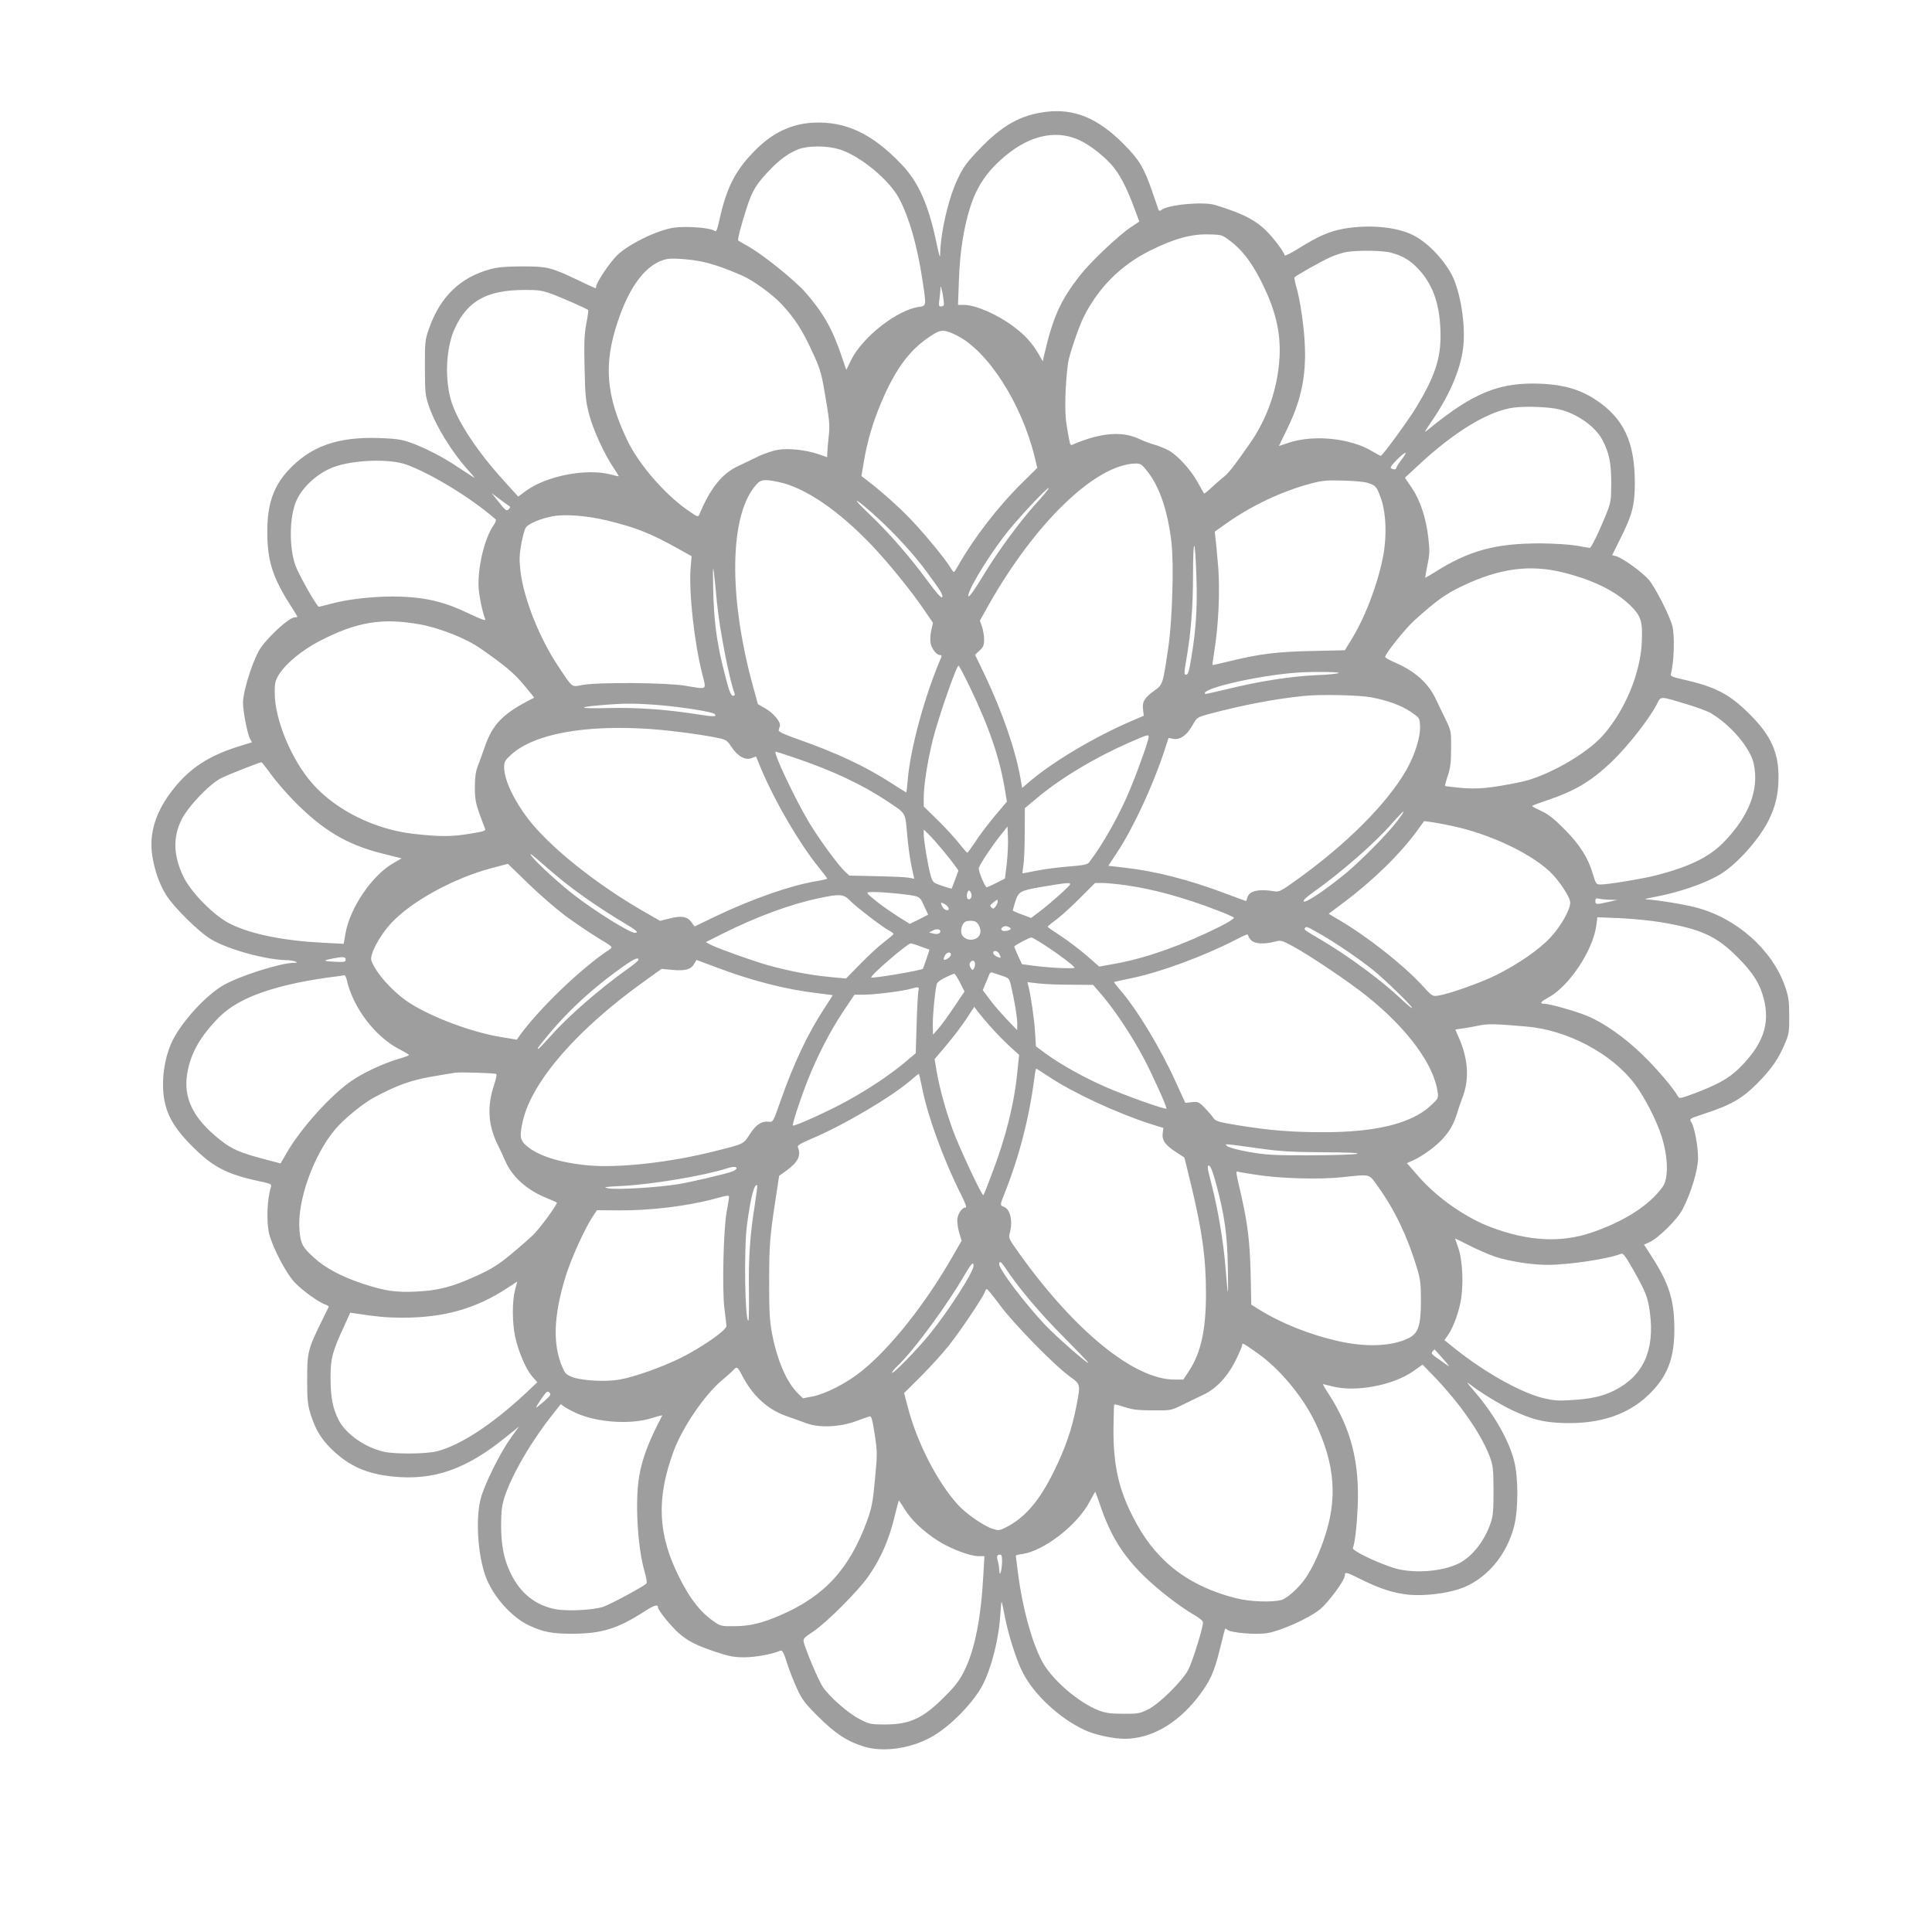 <?xml version="1.0" standalone="no"?>
<!DOCTYPE svg PUBLIC "-//W3C//DTD SVG 20010904//EN"
 "http://www.w3.org/TR/2001/REC-SVG-20010904/DTD/svg10.dtd">
<svg version="1.0" xmlns="http://www.w3.org/2000/svg"
 width="1280pt" height="1280pt" viewBox="0 0 1280 1280"
 preserveAspectRatio="xMidYMid meet">
<g transform="translate(0,1280) scale(0.1,-0.1)"
fill="#9e9e9e" stroke="none">
<path d="M6930 12059 c-169 -21 -290 -89 -443 -249 -80 -83 -104 -116 -141
-193 -61 -126 -114 -352 -117 -497 0 -36 -5 -22 -24 68 -53 255 -119 405 -233
524 -193 203 -372 287 -587 275 -145 -8 -270 -68 -387 -188 -129 -132 -185
-243 -233 -462 -14 -61 -20 -75 -30 -67 -26 21 -190 34 -273 21 -109 -16 -302
-111 -375 -184 -50 -50 -137 -180 -137 -205 0 -7 -2 -12 -4 -12 -2 0 -55 24
-117 54 -178 85 -202 91 -369 91 -107 0 -162 -5 -210 -18 -200 -54 -333 -182
-407 -392 -27 -76 -28 -88 -28 -260 1 -170 2 -184 28 -260 45 -129 153 -304
261 -423 28 -30 44 -51 36 -46 -8 5 -56 36 -106 69 -100 68 -226 132 -324 166
-51 18 -94 23 -200 27 -274 9 -453 -55 -601 -215 -98 -107 -139 -226 -138
-408 0 -191 36 -303 155 -488 24 -37 44 -70 44 -72 0 -3 -7 -5 -17 -5 -41 0
-204 -154 -242 -229 -49 -95 -101 -268 -101 -337 0 -56 28 -201 45 -235 l14
-27 -87 -27 c-199 -62 -326 -145 -437 -287 -114 -145 -159 -290 -136 -438 15
-96 45 -182 89 -255 49 -82 221 -252 302 -299 113 -67 359 -134 494 -137 23 0
50 -4 61 -9 17 -7 16 -9 -10 -9 -91 -2 -351 -85 -461 -146 -115 -65 -273 -235
-340 -367 -39 -77 -64 -190 -64 -287 0 -164 48 -268 185 -407 143 -145 232
-192 453 -240 76 -16 83 -19 77 -38 -26 -81 -31 -236 -11 -313 25 -94 112
-260 168 -319 51 -54 163 -135 206 -148 13 -4 21 -11 20 -14 -2 -4 -27 -54
-55 -112 -83 -170 -88 -193 -88 -370 0 -134 3 -165 23 -230 33 -104 71 -166
144 -236 112 -107 226 -158 396 -176 273 -29 489 46 754 261 l87 70 -56 -77
c-71 -100 -176 -311 -199 -404 -35 -139 -17 -383 37 -522 51 -129 171 -262
284 -315 94 -44 157 -56 295 -55 191 2 293 34 473 150 64 41 87 47 87 23 0
-18 87 -125 137 -169 61 -53 115 -81 247 -125 87 -29 119 -35 188 -35 72 0
187 21 238 44 13 5 22 -12 44 -81 15 -49 46 -126 67 -172 34 -73 53 -98 142
-186 109 -109 191 -163 299 -196 123 -39 300 -16 436 56 112 58 252 192 332
316 66 102 126 321 137 497 3 51 7 91 9 89 2 -2 13 -51 24 -110 22 -112 75
-279 115 -356 74 -147 243 -304 409 -382 70 -33 191 -59 269 -59 173 1 344 98
482 274 82 106 109 165 148 324 17 70 32 129 34 131 1 2 8 -1 15 -7 25 -20
188 -34 263 -22 88 14 272 96 347 155 56 44 168 195 168 228 0 25 10 22 110
-28 124 -62 220 -92 320 -101 101 -8 235 8 327 38 172 57 312 215 364 415 29
110 29 326 0 436 -36 139 -132 306 -262 458 -56 65 -59 70 -23 42 61 -48 201
-133 279 -169 127 -58 192 -75 311 -81 265 -13 468 57 612 212 106 112 146
229 145 415 -1 190 -36 300 -156 484 l-45 70 36 16 c59 27 185 151 219 217 56
107 103 262 103 341 0 80 -24 206 -45 238 -14 21 -12 23 83 54 180 59 254 101
356 204 94 95 139 160 184 268 24 56 27 76 26 178 0 98 -4 126 -27 193 -85
245 -323 456 -592 525 -83 22 -267 51 -326 53 -20 0 -2 7 46 15 158 29 327 85
433 146 110 62 262 230 327 358 48 95 68 179 68 290 1 164 -50 277 -188 415
-136 137 -229 185 -450 235 -58 12 -79 21 -76 31 22 78 28 260 10 324 -20 73
-116 260 -157 306 -46 52 -175 144 -215 154 l-26 7 49 99 c84 166 101 230 101
377 1 273 -74 432 -260 554 -100 66 -205 97 -346 105 -285 15 -459 -54 -763
-303 -30 -25 -28 -20 21 52 130 188 204 371 214 524 10 159 -30 372 -90 470
-68 113 -171 211 -264 251 -111 48 -282 61 -439 34 -98 -18 -167 -48 -299
-130 -49 -31 -91 -52 -93 -47 -8 26 -71 111 -117 157 -74 76 -163 122 -345
177 -79 24 -314 2 -357 -34 -9 -7 -14 -6 -18 3 -2 8 -21 61 -41 119 -55 161
-87 213 -194 320 -168 168 -324 232 -510 209z m199 -178 c68 -25 166 -97 231
-168 56 -61 105 -155 158 -300 l30 -81 -54 -36 c-84 -56 -270 -232 -339 -321
-133 -171 -179 -276 -240 -539 l-6 -30 -29 50 c-40 69 -90 125 -163 179 -107
81 -253 145 -330 145 l-40 0 6 163 c6 185 32 351 76 488 45 140 116 242 241
344 152 124 314 162 459 106z m-1566 -71 c135 -42 328 -201 394 -325 67 -128
118 -306 153 -531 28 -183 28 -180 -20 -187 -145 -19 -376 -200 -451 -352
l-32 -66 -33 97 c-61 178 -120 282 -238 417 -64 74 -269 240 -367 298 -41 23
-76 44 -78 45 -6 5 19 103 56 216 36 114 64 161 157 256 62 65 123 109 185
133 65 25 190 25 274 -1z m2591 -609 c75 -58 134 -134 194 -250 101 -195 139
-349 129 -524 -13 -206 -83 -406 -201 -572 -115 -164 -138 -191 -176 -221 -19
-15 -54 -46 -77 -68 -24 -22 -44 -38 -46 -35 -2 2 -21 36 -42 74 -44 80 -129
174 -189 209 -23 13 -67 31 -98 40 -31 9 -74 25 -96 36 -115 56 -260 44 -444
-35 -19 -8 -17 -14 -41 125 -15 83 -11 265 9 414 7 53 71 241 105 309 99 194
244 339 437 436 158 79 275 112 393 108 85 -2 86 -3 143 -46z m1061 -75 c77
-20 126 -49 182 -108 100 -106 147 -247 147 -443 0 -154 -40 -273 -159 -470
-52 -87 -226 -325 -237 -325 -4 0 -28 13 -55 29 -143 88 -388 113 -554 58
l-66 -22 58 120 c106 218 134 402 104 672 -9 87 -28 194 -40 238 -13 44 -21
83 -19 87 7 10 172 104 238 134 31 14 78 29 104 34 77 13 243 11 297 -4z
m-4535 -66 c69 -18 128 -39 235 -85 73 -31 201 -124 263 -190 85 -91 137 -170
202 -312 47 -100 61 -142 78 -240 39 -224 41 -246 32 -328 -5 -44 -9 -92 -9
-107 l-1 -27 -55 19 c-84 29 -199 42 -270 30 -33 -5 -91 -25 -130 -43 -38 -19
-100 -49 -137 -66 -106 -50 -182 -146 -254 -318 -9 -21 -11 -20 -84 31 -152
108 -320 303 -395 461 -140 294 -157 501 -63 782 81 246 196 391 328 417 45 8
183 -4 260 -24z m1573 -282 c-2 -5 -11 -8 -20 -8 -13 0 -15 8 -9 46 3 26 6 61
7 78 1 18 6 1 14 -39 7 -38 10 -73 8 -77z m-2601 76 c65 -24 236 -99 245 -108
2 -2 -3 -44 -13 -92 -13 -71 -15 -130 -11 -294 4 -179 7 -217 30 -305 27 -103
98 -258 161 -353 20 -30 36 -55 36 -57 0 -2 -24 3 -52 11 -163 43 -428 -8
-566 -110 l-49 -36 -93 103 c-171 188 -297 376 -345 513 -51 148 -43 369 20
502 84 179 211 249 452 251 97 1 122 -3 185 -25z m2686 -276 c207 -102 431
-452 517 -806 l17 -72 -104 -103 c-152 -149 -317 -363 -416 -538 -15 -27 -29
-49 -32 -49 -3 0 -14 14 -24 31 -32 54 -169 221 -261 317 -79 83 -199 190
-294 262 l-34 26 17 99 c22 132 59 256 113 385 101 239 200 367 353 459 47 28
71 27 148 -11z m3992 -490 c120 -29 239 -113 287 -204 45 -86 58 -152 58 -289
-1 -116 -2 -123 -39 -215 -47 -115 -94 -210 -104 -210 -4 0 -43 7 -87 15 -47
8 -145 14 -240 15 -297 0 -471 -47 -696 -189 -35 -22 -64 -39 -66 -38 -1 2 5
40 14 84 15 69 16 96 6 180 -15 131 -53 247 -109 330 l-46 68 84 78 c245 229
472 366 640 387 82 10 231 4 298 -12z m-1045 -334 c-19 -25 -35 -50 -35 -55 0
-13 -27 -11 -36 2 -6 10 81 98 98 99 5 0 -8 -21 -27 -46z m-6593 -32 c166 -60
434 -224 592 -363 5 -4 -1 -21 -13 -38 -56 -78 -101 -253 -101 -391 0 -58 23
-177 45 -232 5 -13 -24 -3 -108 37 -156 75 -276 105 -447 112 -152 6 -348 -14
-467 -47 -40 -11 -77 -20 -81 -20 -12 0 -129 206 -153 269 -45 120 -43 330 6
437 41 91 144 183 247 220 131 48 370 56 480 16z m4909 -44 c82 -103 135 -261
160 -469 17 -147 6 -513 -20 -694 -37 -252 -37 -250 -92 -290 -66 -47 -83 -75
-76 -126 l5 -41 -61 -26 c-257 -109 -529 -270 -693 -408 l-52 -44 -11 63 c-33
188 -119 438 -237 686 l-64 133 30 28 c25 23 30 36 30 73 0 24 -6 63 -14 85
l-14 40 54 97 c310 550 710 937 976 944 34 1 42 -4 79 -51z m-2440 -72 c174
-37 395 -188 616 -420 110 -116 262 -303 346 -427 l58 -85 -11 -50 c-6 -27 -8
-65 -5 -84 7 -38 40 -80 63 -80 10 0 12 -5 7 -17 -108 -251 -204 -602 -221
-810 -4 -46 -8 -83 -10 -83 -2 0 -45 27 -96 60 -171 111 -362 201 -618 291
-92 32 -134 52 -131 61 2 7 5 20 8 28 7 26 -40 83 -94 115 l-52 30 -30 110
c-168 607 -159 1152 23 1348 29 31 51 33 147 13z m3899 -5 c54 -17 60 -23 87
-97 37 -100 43 -260 14 -403 -40 -192 -122 -403 -216 -552 l-35 -57 -218 -5
c-232 -5 -345 -19 -538 -66 -65 -16 -120 -28 -121 -27 -1 1 4 42 12 91 28 171
38 399 26 556 -7 79 -14 165 -18 190 l-5 47 78 55 c165 117 369 213 557 263
79 21 109 23 217 20 69 -2 141 -8 160 -15z m-2186 -126 c-111 -121 -266 -331
-364 -495 -48 -80 -88 -136 -93 -131 -17 17 105 226 234 397 72 96 288 329
297 320 2 -3 -31 -44 -74 -91z m-3508 -22 c17 -10 17 -13 4 -27 -14 -14 -20
-9 -64 46 l-49 61 45 -34 c25 -19 54 -39 64 -46z m2448 -84 c119 -109 244
-246 326 -358 95 -129 110 -154 102 -168 -5 -8 -39 30 -94 105 -119 162 -256
320 -395 452 -131 125 -82 100 61 -31z m-1789 -18 c192 -47 287 -85 473 -189
l84 -47 -7 -85 c-11 -161 25 -489 78 -697 27 -108 38 -101 -114 -76 -127 21
-575 24 -679 5 -76 -14 -63 -24 -161 123 -123 183 -228 446 -250 625 -9 79 -9
110 4 183 9 49 22 99 31 112 17 26 100 60 179 75 84 15 230 3 362 -29z m3902
-386 c6 -193 -4 -341 -33 -515 -18 -107 -22 -120 -38 -120 -11 0 -11 15 0 78
34 192 48 363 48 585 1 266 14 250 23 -28z m-3176 -165 c16 -168 82 -508 116
-595 3 -9 -1 -15 -10 -15 -17 0 -30 39 -72 211 -39 165 -56 300 -60 499 -4
195 -2 187 26 -100z m5614 205 c193 -49 338 -121 436 -216 72 -70 83 -106 76
-249 -10 -204 -113 -450 -257 -612 -109 -124 -374 -274 -545 -309 -199 -41
-287 -49 -396 -39 -56 5 -104 11 -105 13 -2 2 6 32 18 67 17 51 22 90 22 181
1 112 0 117 -35 190 -20 40 -50 103 -67 139 -50 106 -140 185 -271 241 -36 16
-65 32 -64 37 7 30 135 189 195 243 147 132 205 173 313 225 250 120 454 147
680 89z m-7587 -341 c132 -23 309 -93 405 -160 163 -114 219 -160 288 -242 39
-46 69 -84 67 -85 -206 -103 -274 -172 -328 -330 -16 -45 -36 -102 -46 -127
-12 -31 -18 -73 -18 -135 0 -75 5 -104 30 -175 17 -47 34 -92 38 -101 6 -13
-9 -18 -96 -32 -125 -21 -203 -21 -373 -2 -258 28 -516 155 -672 330 -140 156
-253 427 -253 605 0 66 4 82 28 121 48 75 151 160 269 222 244 126 412 155
661 111z m3650 -421 c129 -269 198 -473 232 -688 l11 -66 -82 -97 c-44 -53
-102 -129 -127 -169 -26 -39 -50 -72 -53 -72 -3 -1 -28 27 -55 62 -27 34 -90
103 -141 153 l-93 91 0 59 c0 81 24 235 59 379 36 145 157 495 172 495 3 0 38
-66 77 -147z m2442 99 c0 -5 -66 -12 -147 -15 -166 -7 -380 -40 -594 -93 -78
-19 -143 -33 -145 -31 -33 33 338 120 601 140 91 8 285 6 285 -1z m215 -162
c106 -20 198 -53 260 -95 60 -40 60 -40 63 -94 4 -72 -33 -191 -91 -293 -128
-223 -395 -490 -727 -728 -109 -78 -115 -81 -154 -74 -98 16 -161 1 -172 -43
-4 -13 -7 -23 -8 -23 -2 0 -63 23 -136 50 -241 91 -466 149 -666 171 l-111 13
58 88 c109 166 237 442 314 676 l27 83 31 -6 c45 -8 90 23 127 89 31 54 32 54
108 75 225 60 434 100 628 120 109 12 368 6 449 -9z m2095 -47 c63 -19 133
-45 155 -58 131 -77 262 -231 284 -335 37 -172 -32 -350 -202 -523 -96 -97
-228 -161 -448 -217 -86 -22 -315 -60 -364 -60 -30 0 -32 3 -53 73 -31 105
-85 190 -187 293 -66 67 -106 99 -152 120 -34 16 -62 31 -62 34 0 3 46 20 102
39 180 60 291 126 426 255 110 107 249 284 300 384 26 51 16 51 201 -5z
m-6819 -4 c152 -12 359 -45 373 -59 20 -20 -4 -20 -130 0 -204 31 -380 43
-573 39 -194 -5 -218 5 -50 19 149 13 227 13 380 1z m-51 -159 c139 -10 350
-38 455 -61 44 -9 54 -16 81 -57 40 -62 92 -91 133 -75 l30 11 36 -87 c92
-217 252 -490 378 -646 31 -38 57 -72 57 -76 0 -3 -35 -11 -77 -18 -166 -28
-419 -116 -660 -231 l-141 -68 -21 28 c-27 38 -66 45 -144 25 l-64 -16 -99 57
c-321 183 -633 433 -776 620 -96 126 -158 259 -158 342 0 34 6 45 44 80 152
140 489 202 926 172z m3300 -54 c0 -20 -64 -202 -117 -331 -69 -172 -183 -375
-277 -498 -11 -15 -38 -20 -138 -28 -68 -5 -164 -18 -213 -28 -50 -10 -91 -18
-91 -17 -1 0 2 24 6 51 5 28 9 125 9 216 l1 165 83 69 c159 133 384 267 610
366 124 54 127 55 127 35z m-2334 -140 c245 -84 436 -174 599 -282 131 -88
121 -71 135 -220 6 -72 19 -168 29 -213 l18 -83 -36 7 c-20 4 -117 8 -215 10
l-179 4 -30 28 c-48 46 -172 216 -238 326 -95 160 -240 467 -220 467 5 0 66
-20 137 -44z m-3483 -103 c31 -43 100 -124 155 -180 190 -193 350 -289 582
-347 l131 -33 -54 -31 c-141 -80 -288 -295 -318 -466 l-12 -69 -136 7 c-259
13 -474 56 -611 123 -107 51 -261 206 -314 313 -67 139 -72 260 -14 378 45 91
189 241 266 278 56 27 251 103 264 104 3 0 31 -35 61 -77z m7467 -309 c-63
-84 -233 -256 -339 -346 -131 -108 -270 -203 -283 -190 -6 6 14 26 59 58 188
133 418 334 528 462 39 44 72 78 74 76 2 -2 -15 -29 -39 -60z m360 -36 c243
-51 511 -176 644 -299 63 -58 139 -172 139 -209 0 -47 -61 -156 -131 -231 -74
-80 -210 -174 -359 -249 -103 -51 -308 -124 -383 -136 -39 -6 -41 -6 -107 67
-132 142 -366 326 -558 438 l-62 37 101 76 c196 147 375 322 489 480 l42 58
45 -6 c25 -3 88 -15 140 -26z m-2950 -251 l-12 -98 -60 -30 c-33 -17 -61 -29
-63 -27 -18 20 -55 113 -50 128 9 27 81 137 139 210 l51 64 3 -74 c2 -41 -2
-119 -8 -173z m-426 93 c34 -41 72 -89 84 -107 l22 -31 -22 -59 c-12 -32 -22
-59 -23 -60 -1 -2 -29 7 -63 18 -61 21 -62 21 -77 72 -17 60 -45 228 -45 271
l0 30 31 -30 c17 -16 59 -63 93 -104z m-2484 -231 c102 -80 248 -178 370 -251
88 -52 106 -68 75 -68 -33 0 -263 143 -400 249 -101 78 -257 221 -287 264 -14
20 12 1 67 -48 50 -44 128 -110 175 -146z m-15 -206 c61 -45 157 -110 214
-145 102 -62 103 -62 80 -78 -188 -123 -476 -401 -601 -578 l-14 -20 -114 19
c-192 33 -447 129 -595 223 -107 69 -223 196 -254 280 -15 37 51 164 130 249
132 144 416 300 668 366 l106 28 135 -131 c74 -72 185 -168 245 -213z m3345
209 c0 -10 -131 -128 -202 -181 l-57 -43 -60 23 c-34 12 -61 24 -61 27 0 3 8
30 17 60 21 65 33 72 173 96 167 28 190 30 190 18z m370 -7 c184 -26 389 -83
607 -167 57 -22 105 -43 108 -48 3 -5 -39 -32 -93 -59 -238 -119 -480 -206
-679 -243 l-120 -22 -87 76 c-48 41 -125 99 -171 129 -46 30 -84 56 -84 59 0
3 26 25 58 48 32 24 103 88 157 143 l99 99 50 0 c27 0 97 -7 155 -15z m-1025
-56 c8 -24 -10 -48 -25 -33 -10 10 -2 54 10 54 5 0 12 -9 15 -21z m-490 1
c153 -18 147 -14 177 -81 l27 -59 -60 -31 -61 -30 -76 47 c-42 27 -101 68
-132 92 -93 75 -92 72 -25 72 33 0 101 -5 150 -10z m-314 -46 c39 -41 215
-176 259 -199 17 -9 30 -19 30 -23 -1 -4 -28 -27 -61 -52 -33 -24 -103 -89
-157 -144 l-97 -99 -115 11 c-130 13 -264 39 -402 77 -107 31 -326 109 -378
135 l-34 18 109 55 c226 113 450 196 635 235 144 31 169 29 211 -14z m5034 5
l50 -1 -60 -14 c-80 -18 -85 -17 -85 7 0 17 4 20 23 15 12 -3 45 -6 72 -7z
m-4055 -12 c0 -7 -6 -22 -14 -33 -12 -16 -17 -17 -28 -6 -11 11 -9 16 12 32
30 23 30 23 30 7z m-351 -17 c10 -5 21 -16 25 -25 10 -26 -30 -17 -42 10 -13
27 -10 30 17 15z m4751 -121 c259 -44 362 -91 500 -229 103 -103 149 -175 175
-275 44 -170 -4 -306 -164 -464 -70 -68 -147 -110 -311 -171 -73 -27 -85 -29
-92 -15 -32 57 -143 187 -236 277 -121 117 -255 211 -368 258 -75 31 -248 80
-284 80 -32 0 -23 13 26 40 138 73 298 312 320 479 l7 54 151 -6 c83 -4 207
-16 276 -28z m-4544 3 c20 -13 35 -51 28 -76 -13 -54 -103 -56 -123 -4 -9 25
3 68 22 80 15 10 59 10 73 0z m230 -43 c6 -11 -41 -23 -56 -14 -18 11 7 34 31
28 10 -3 22 -9 25 -14z m2047 -35 c101 -57 258 -164 352 -239 79 -63 267 -246
260 -253 -3 -3 -38 27 -78 65 -125 118 -346 281 -527 388 -106 62 -111 65
-105 75 9 14 8 15 98 -36z m-2513 16 c0 -16 -21 -22 -48 -15 l-27 7 25 13 c24
13 50 10 50 -5z m2040 -30 c0 -5 9 -19 20 -30 23 -23 85 -27 155 -9 43 11 47
9 122 -31 119 -65 375 -238 493 -333 264 -212 438 -448 464 -628 7 -45 6 -46
-44 -93 -127 -119 -364 -178 -715 -177 -210 0 -348 11 -565 46 -127 21 -147
27 -160 47 -8 13 -34 43 -57 67 -40 41 -46 43 -86 39 l-44 -5 -62 136 c-104
230 -260 487 -373 616 -22 25 -39 47 -37 49 2 1 54 13 114 25 190 39 476 144
690 254 76 39 85 42 85 27z m-1342 -66 c90 -59 191 -135 191 -145 1 -9 -168
-1 -266 12 l-82 11 -26 55 c-14 31 -25 58 -25 62 0 7 98 59 113 60 5 1 47 -24
95 -55z m-828 -5 l58 -21 -20 -61 c-12 -34 -22 -63 -23 -65 -9 -11 -334 -66
-343 -58 -10 10 240 226 262 226 5 0 35 -9 66 -21z m520 -48 c15 -29 13 -32
-15 -19 -14 6 -25 17 -25 25 0 20 28 16 40 -6z m-320 -6 c0 -15 -38 -41 -47
-32 -2 3 0 15 7 26 12 24 40 28 40 6z m-4010 -32 c0 -16 -9 -18 -71 -15 -79 4
-83 8 -18 21 72 14 89 13 89 -6z m1940 -2 c0 -5 -30 -31 -67 -57 -184 -130
-398 -316 -511 -444 -42 -47 -80 -87 -86 -89 -6 -2 -4 4 4 15 150 195 323 361
534 513 92 67 126 83 126 62z m516 -50 c235 -89 463 -147 669 -171 55 -7 101
-13 102 -13 0 -1 -25 -42 -57 -90 -110 -168 -201 -361 -291 -617 -46 -132 -48
-135 -74 -132 -49 6 -86 -18 -127 -82 -44 -68 -36 -64 -245 -116 -293 -73
-625 -109 -826 -91 -190 18 -334 64 -410 131 -43 37 -46 64 -22 168 62 261
362 605 804 921 l114 82 73 -7 c84 -8 124 4 144 42 8 13 14 24 15 24 1 0 60
-22 131 -49z m1714 21 c0 -9 -4 -23 -9 -31 -7 -11 -11 -9 -21 8 -9 17 -9 26 0
37 15 17 30 9 30 -14z m176 -76 c49 -16 51 -18 63 -69 22 -93 41 -211 41 -252
l-1 -40 -69 72 c-38 40 -90 100 -114 133 l-45 60 18 43 c10 23 21 50 25 61 3
10 12 16 19 13 6 -2 35 -12 63 -21z m-276 -45 l30 -60 -69 -103 c-38 -57 -85
-121 -104 -143 l-36 -40 -1 70 c0 66 14 212 25 262 3 14 23 30 58 47 28 13 55
25 59 25 4 1 21 -26 38 -58z m-4064 22 c41 -187 188 -381 351 -465 35 -18 63
-35 63 -38 0 -3 -35 -16 -78 -28 -100 -31 -223 -88 -303 -143 -135 -92 -335
-313 -429 -476 l-41 -71 -107 28 c-162 43 -216 66 -295 129 -176 140 -243 274
-217 436 22 136 87 251 215 379 133 133 390 220 790 269 17 2 33 5 37 6 4 0
10 -11 14 -26z m4798 -37 l148 -1 35 -40 c99 -112 212 -280 300 -445 57 -107
157 -329 151 -335 -7 -8 -269 85 -397 141 -142 61 -305 152 -402 223 l-66 49
-6 99 c-6 89 -27 236 -44 302 l-6 24 69 -8 c38 -5 136 -9 218 -9z m-1009 -38
c-3 -13 -9 -112 -12 -220 l-6 -196 -81 -68 c-96 -79 -232 -170 -372 -247 -116
-65 -353 -172 -361 -164 -6 7 47 169 99 302 62 156 145 318 230 447 l79 118
64 0 c69 0 260 24 310 39 50 15 58 13 50 -11z m472 -234 c34 -39 92 -99 128
-132 l67 -61 -12 -113 c-20 -210 -77 -437 -170 -679 -27 -73 -52 -135 -55
-137 -8 -9 -161 317 -203 433 -48 133 -86 271 -106 384 l-14 84 83 98 c45 54
104 132 131 174 l49 75 20 -28 c11 -15 48 -59 82 -98z m3555 -5 c273 -23 566
-179 718 -380 66 -88 147 -245 179 -349 43 -137 46 -275 8 -331 -87 -123 -256
-232 -475 -306 -200 -67 -411 -57 -655 33 -173 63 -366 198 -492 343 l-74 85
39 17 c64 29 155 95 200 146 48 54 71 96 94 168 8 28 27 82 41 120 40 113 30
245 -29 378 l-24 56 46 7 c26 3 74 12 107 19 62 13 113 12 317 -6z m-3160
-334 c155 -104 446 -239 669 -311 l87 -27 -5 -36 c-6 -45 19 -80 92 -126 l52
-34 41 -168 c77 -317 102 -496 102 -738 -1 -238 -33 -384 -110 -504 l-40 -61
-59 0 c-266 0 -662 322 -1030 838 -67 94 -70 100 -61 133 22 77 3 160 -40 174
-25 8 -25 12 1 77 102 255 168 509 204 791 3 26 8 47 10 47 2 0 41 -25 87 -55z
m-3666 20 c7 -2 3 -26 -12 -71 -47 -140 -41 -263 19 -389 19 -38 44 -92 56
-120 47 -104 141 -188 267 -240 38 -16 71 -30 73 -32 9 -6 -113 -173 -158
-216 -25 -24 -91 -82 -147 -128 -82 -68 -125 -95 -225 -141 -161 -74 -255 -98
-400 -105 -137 -7 -214 5 -358 53 -138 46 -246 103 -320 171 -77 69 -90 94
-97 185 -16 190 92 494 236 665 60 71 187 175 264 215 147 78 233 109 365 133
75 13 150 26 166 28 31 5 252 -2 271 -8z m2825 -101 c37 -185 142 -471 255
-696 30 -59 40 -88 31 -88 -22 0 -47 -35 -54 -72 -3 -20 2 -60 11 -92 l17 -56
-62 -108 c-181 -315 -411 -604 -603 -758 -97 -78 -238 -150 -324 -166 l-62
-12 -33 32 c-77 75 -140 224 -174 407 -14 78 -18 152 -17 340 0 237 4 289 45
557 l21 138 49 35 c76 55 98 99 75 155 -4 11 17 24 87 54 215 90 540 282 667
394 25 22 46 39 48 37 2 -2 12 -47 23 -101z m2249 -395 c123 -17 208 -22 407
-23 168 -1 243 -4 225 -10 -15 -5 -153 -10 -307 -10 -251 -1 -294 2 -410 22
-78 14 -136 30 -145 39 -17 17 -40 19 230 -18z m-303 -232 c56 -208 75 -340
78 -562 3 -207 2 -207 -16 10 -13 166 -50 385 -92 548 -28 107 -31 127 -18
125 11 -2 26 -39 48 -121z m-3177 103 c0 -6 -12 -15 -27 -21 -43 -16 -258 -67
-357 -84 -131 -22 -412 -39 -466 -28 -39 8 -27 10 95 16 194 10 539 67 690
116 41 13 65 13 65 1z m3455 -45 c154 -23 400 -30 550 -15 204 21 181 27 247
-65 109 -152 191 -324 254 -530 24 -78 28 -107 28 -220 0 -169 -17 -219 -84
-252 -111 -53 -279 -60 -465 -18 -189 43 -378 118 -528 212 l-47 29 -4 200
c-5 209 -19 333 -61 517 -42 185 -41 169 -14 162 13 -3 69 -12 124 -20z
m-3334 -196 c-32 -198 -43 -360 -39 -572 1 -108 0 -197 -4 -197 -23 0 -30 478
-9 635 24 183 50 280 68 261 2 -2 -6 -59 -16 -127z m-171 49 c0 -7 -7 -51 -16
-98 -21 -118 -30 -507 -15 -635 7 -55 13 -109 14 -119 3 -27 -157 -139 -298
-210 -127 -63 -308 -128 -411 -146 -89 -16 -241 -8 -308 15 -41 15 -51 24 -68
62 -67 152 -62 338 18 602 35 116 126 317 180 400 l29 43 140 -1 c209 -2 454
27 640 77 88 24 95 25 95 10z m5073 -393 c93 -31 244 -55 350 -55 143 0 407
40 488 74 12 5 30 -19 77 -102 86 -152 99 -185 113 -287 33 -251 -43 -419
-233 -516 -76 -39 -160 -58 -288 -65 -88 -6 -118 -3 -189 14 -150 38 -384 170
-579 325 l-72 58 20 29 c35 49 68 135 86 221 22 110 15 279 -15 363 -11 33
-21 60 -21 61 0 1 42 -20 93 -46 51 -26 127 -59 170 -74z m-3237 -83 c82 -124
224 -293 380 -449 94 -95 169 -173 165 -173 -15 0 -214 176 -286 251 -137 146
-305 368 -305 403 0 27 14 17 46 -32z m-216 21 c0 -40 -165 -297 -289 -450
-83 -103 -251 -275 -251 -257 0 5 18 28 41 49 107 103 327 403 439 597 45 77
60 93 60 61z m-3038 -160 c-19 -73 -19 -215 1 -309 21 -97 70 -213 112 -262
l35 -40 -82 -77 c-221 -205 -429 -341 -583 -380 -70 -18 -269 -20 -347 -4
-125 26 -256 117 -304 210 -40 79 -54 153 -54 281 0 129 11 171 91 344 l39 87
48 -7 c141 -21 188 -25 299 -26 276 0 488 60 698 199 33 22 61 40 62 40 0 1
-6 -25 -15 -56z m3213 -100 c89 -122 365 -403 463 -473 72 -52 72 -49 42 -202
-28 -145 -72 -273 -146 -423 -97 -199 -194 -311 -321 -375 -42 -21 -48 -21
-87 -9 -60 20 -178 102 -231 161 -137 152 -269 411 -330 643 l-25 96 108 107
c59 59 142 150 184 202 77 96 233 328 243 361 4 11 9 19 13 19 4 0 43 -48 87
-107z m1699 -313 c149 -103 302 -285 386 -457 137 -284 155 -518 58 -791 -34
-98 -77 -187 -118 -247 -44 -64 -122 -135 -160 -145 -62 -17 -209 -12 -299 11
-195 49 -351 131 -472 246 -97 93 -165 191 -236 340 -77 165 -107 314 -106
536 1 87 3 160 5 162 2 2 33 -5 68 -17 51 -17 90 -22 186 -22 119 -1 122 -1
195 35 41 20 104 51 141 68 88 41 164 124 218 235 22 45 40 88 40 95 0 16 1
16 94 -49z m1236 -42 c47 -54 50 -59 20 -37 -19 14 -50 35 -68 48 -26 18 -31
26 -21 37 6 8 12 14 13 14 1 0 26 -28 56 -62z m119 -325 c90 -120 154 -227
190 -321 23 -62 25 -80 26 -227 0 -130 -3 -170 -19 -215 -39 -117 -122 -223
-209 -267 -115 -58 -315 -71 -443 -28 -124 42 -267 113 -261 129 14 35 26 141
32 271 13 294 -43 517 -188 743 -26 39 -45 72 -42 72 2 0 30 -7 62 -15 155
-40 402 6 537 101 l61 43 89 -92 c48 -50 123 -138 165 -194z m-4768 225 c71
-141 170 -234 297 -279 43 -15 104 -37 137 -49 84 -31 218 -25 325 14 41 15
82 30 91 32 12 4 18 -16 34 -118 18 -118 18 -131 2 -298 -14 -151 -21 -188
-51 -272 -117 -322 -282 -502 -575 -629 -125 -54 -202 -72 -306 -73 -86 -1
-92 1 -135 31 -91 63 -157 148 -229 291 -143 284 -154 521 -39 835 58 159 206
376 322 473 33 28 67 58 75 67 20 25 28 21 52 -25z m-1306 -182 c-28 -24 -51
-43 -53 -41 -2 1 14 27 35 58 33 48 40 54 53 41 13 -12 8 -20 -35 -58z m217
-80 c139 -61 356 -75 493 -32 42 13 74 21 73 18 -86 -161 -133 -283 -153 -401
-29 -164 -11 -476 36 -635 11 -38 17 -72 12 -77 -22 -22 -244 -141 -288 -155
-72 -22 -240 -30 -316 -15 -132 26 -230 104 -294 234 -46 94 -65 186 -65 323
0 86 5 128 21 180 45 144 174 368 318 550 l56 71 27 -19 c15 -10 51 -29 80
-42z m3473 -626 c85 -246 204 -403 448 -593 54 -42 127 -93 163 -113 42 -24
64 -42 64 -54 0 -36 -71 -264 -98 -314 -41 -76 -194 -227 -267 -262 -55 -27
-69 -29 -165 -28 -85 0 -116 5 -163 23 -136 54 -310 205 -374 326 -68 130
-128 349 -158 578 -8 65 -15 120 -15 121 0 2 19 7 43 10 146 22 367 194 447
349 19 36 36 65 37 63 1 -1 19 -49 38 -106z m-1302 -8 c44 -72 122 -146 218
-208 82 -53 214 -104 272 -104 l39 0 -7 -122 c-15 -286 -56 -495 -125 -635
-31 -63 -60 -102 -123 -165 -147 -150 -234 -192 -397 -193 -101 0 -109 1 -174
35 -74 37 -199 146 -245 214 -27 39 -112 241 -126 296 -5 23 1 30 62 70 90 60
305 275 371 373 77 112 130 233 165 374 17 68 31 123 32 123 1 0 18 -26 38
-58z m646 -349 c-1 -57 -17 -108 -18 -58 -1 17 -5 44 -10 62 -10 33 -6 43 16
43 9 0 13 -14 12 -47z"/>
</g>
</svg>

